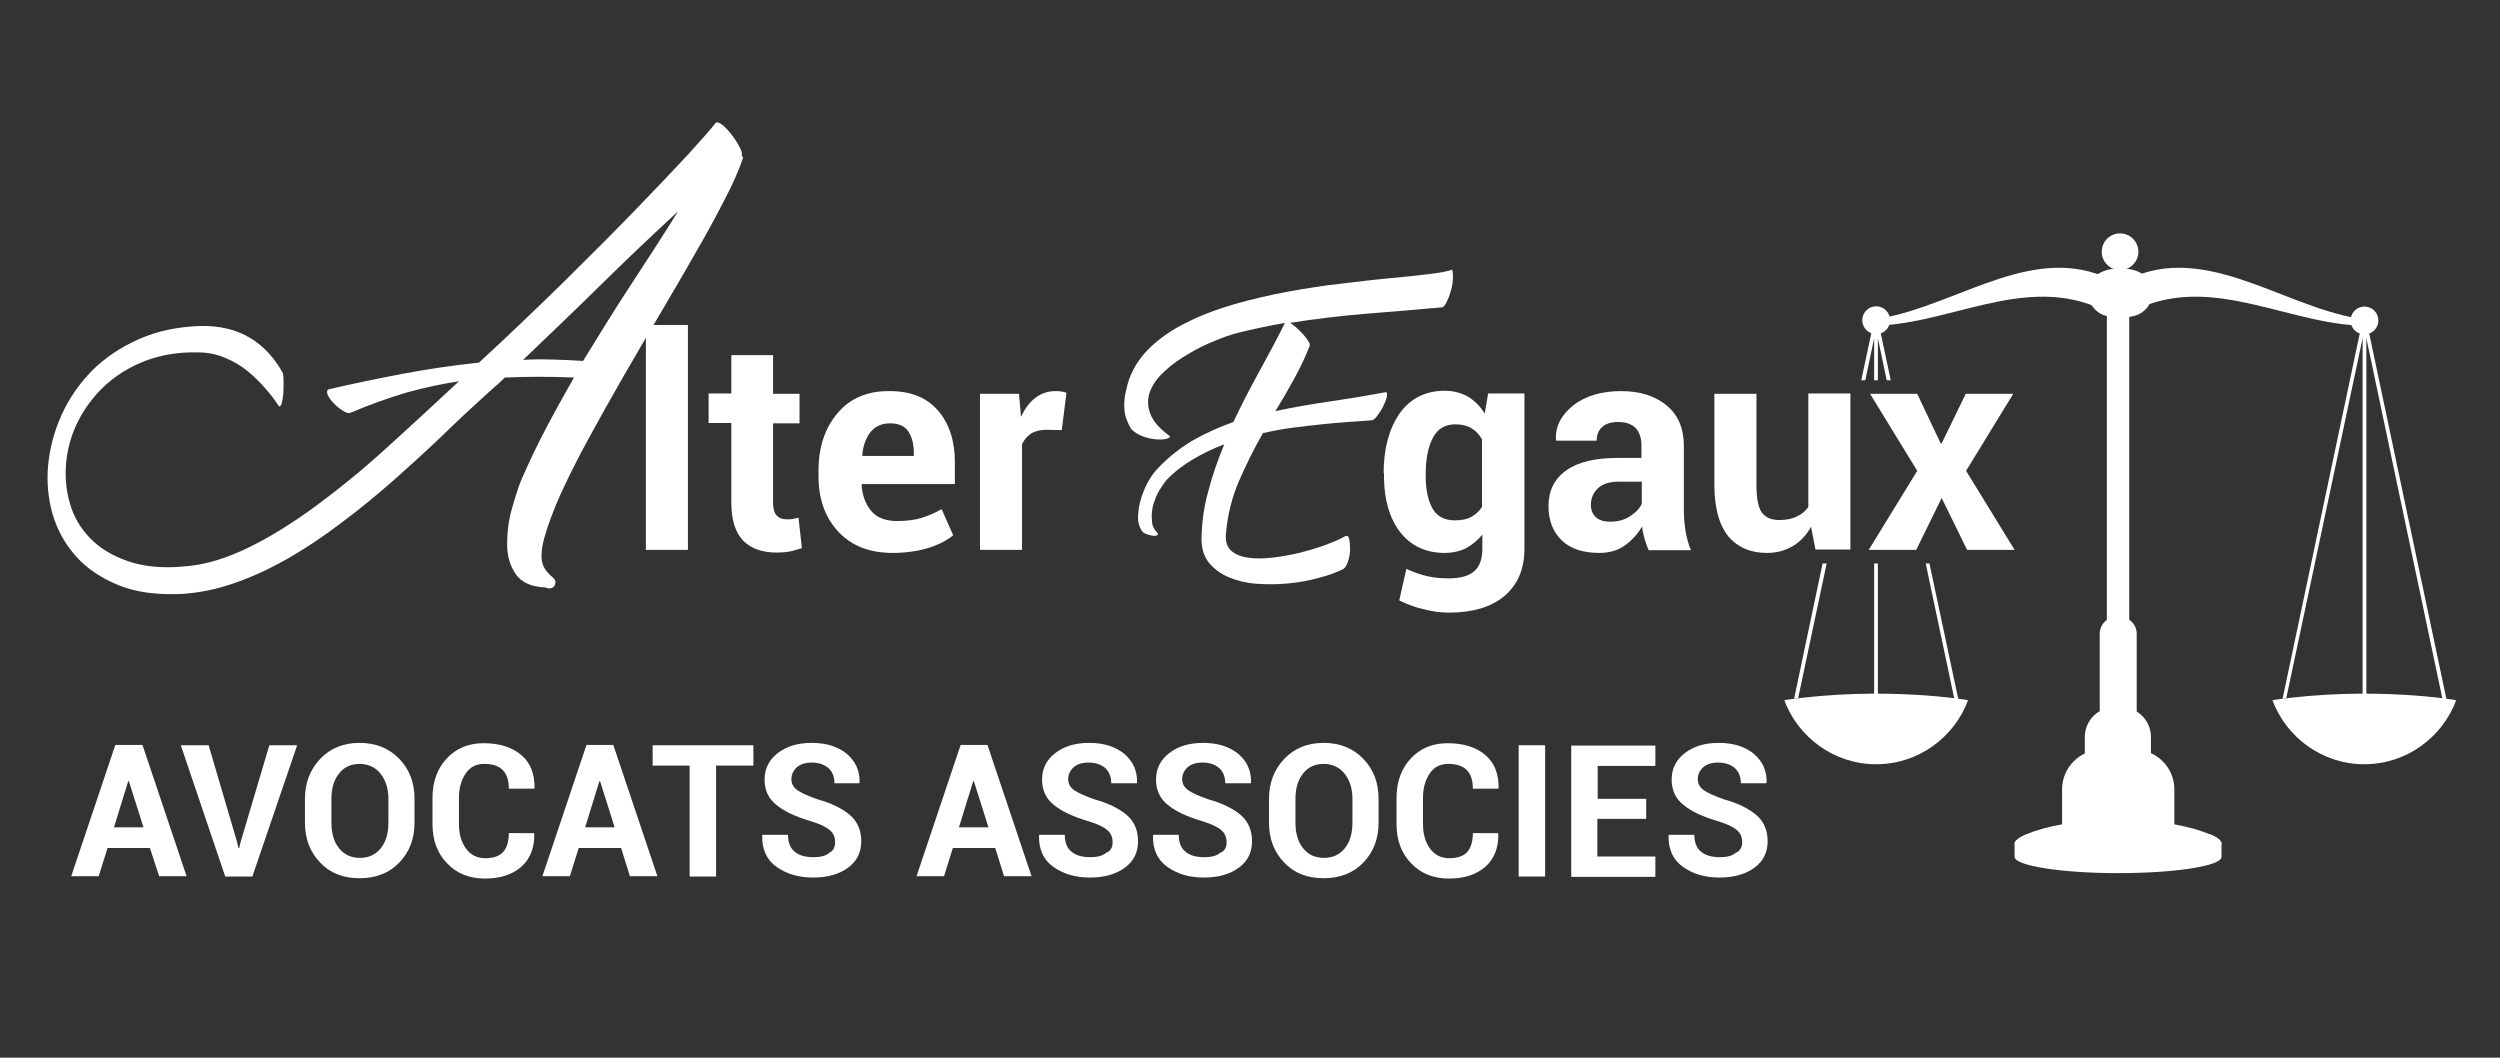 <?xml version="1.0" encoding="utf-8"?>
<!-- Generator: Adobe Illustrator 24.0.2, SVG Export Plug-In . SVG Version: 6.00 Build 0)  -->
<svg version="1.1" id="Calque_1" xmlns="http://www.w3.org/2000/svg" xmlns:xlink="http://www.w3.org/1999/xlink" x="0px" y="0px"
	 viewBox="0 0 737 311.8" style="enable-background:new 0 0 737 311.8;" xml:space="preserve">
<rect x="0" y="0" width="737" height="311.8" fill="#333333" stroke="none"/>
<style type="text/css">
	.st0{fill:#FFFFFF;}
</style>
<g>
	<g>
		<g>
			<path class="st0" d="M629.2,91.5c23.4-11.5,46.8,5.3,70.2,4.5c0.9,0,0.9-1.5,0-1.6c-23.4-1.8-46.8-22.6-70.2-12.9
				C629.2,83.7,629.2,89.4,629.2,91.5z"/>
			<g>
				<path class="st0" d="M724.1,206.4c0,0-24.8-4.3-54.2,0l27.1,10.6L724.1,206.4z"/>
				<polygon class="st0" points="697.6,94.3 697.6,94.1 697.5,94.1 697.3,92.8 696.8,92.8 696.5,94.1 696.5,94.1 696.5,94.3 
					672.9,206 674,205.8 696.5,99.7 696.5,216.5 697.6,216.5 697.6,99.7 720.3,207.3 721.4,207 				"/>
				<path class="st0" d="M697,209.6c9.8,0,19-1.2,27.1-3.2c-4.1,11-14.7,18.9-27.1,18.9c-12.4,0-23-7.9-27.1-18.9
					C678,208.4,687.3,209.6,697,209.6z"/>
			</g>
			<g>
				
					<ellipse transform="matrix(9.853723e-02 -0.995 0.995 9.853723e-02 534.442 778.688)" class="st0" cx="697" cy="94.4" rx="4.1" ry="4.1"/>
			</g>
		</g>
		<g>
			<path class="st0" d="M620.2,91.5c-23.4-11.5-46.8,5.3-70.2,4.5c-0.9,0-0.9-1.5,0-1.6c23.4-1.8,46.8-22.6,70.2-12.9
				C620.2,83.7,620.2,89.4,620.2,91.5z"/>
			<g>
				<path class="st0" d="M580.2,206.4c0,0-24.8-4.3-54.2,0l27.1,10.6L580.2,206.4z"/>
				<polygon class="st0" points="549.9,112.1 552.5,99.7 552.5,112.1 553.6,112.1 553.6,99.7 556.2,112.1 557.4,112.1 553.6,94.3 
					553.6,94.1 553.6,94.1 553.3,92.8 552.8,92.8 552.6,94.1 552.5,94.1 552.5,94.3 548.7,112.1 				"/>
				<polygon class="st0" points="537.3,166.1 528.9,206 530.1,205.8 538.5,166.1 				"/>
				<polygon class="st0" points="567.7,166.1 576.4,207.3 577.5,207 568.8,166.1 				"/>
				<rect x="552.5" y="166.1" class="st0" width="1.1" height="50.4"/>
				<path class="st0" d="M553.1,209.6c9.8,0,19-1.2,27.1-3.2c-4.1,11-14.7,18.9-27.1,18.9c-12.4,0-23-7.9-27.1-18.9
					C534.1,208.4,543.3,209.6,553.1,209.6z"/>
			</g>
			<g>
				<circle class="st0" cx="553.1" cy="94.4" r="4.1"/>
			</g>
		</g>
	</g>
	<g>
		<g>
			<rect x="621.1" y="92" class="st0" width="6.6" height="123.8"/>
		</g>
		<g>
			<g>
				<path class="st0" d="M625,230h-1.1c-2.7,0-4.9-2.2-4.9-4.9v-38.3c0-2.7,2.2-4.9,4.9-4.9h1.1c2.7,0,4.9,2.2,4.9,4.9V225
					C629.9,227.8,627.7,230,625,230z"/>
			</g>
			<g>
				<path class="st0" d="M634.2,223.2h-19.6v-5.9c0-4.9,3.9-8.8,8.8-8.8h1.9c4.9,0,8.8,3.9,8.8,8.8V223.2z"/>
			</g>
			<g>
				<path class="st0" d="M654.9,248.7v3.9c0,2.7-13.7,4.8-30.5,4.8s-30.5-2.2-30.5-4.8v-3.9c0-0.8,1.3-1.8,3.6-2.8h17.3
					c3-0.3,6.3-0.5,9.7-0.5c3.4,0,6.6,0.2,9.7,0.5h17.3C653.6,246.8,654.9,247.8,654.9,248.7z"/>
				<path class="st0" d="M654.9,248.7c0,2.7-13.7,4.8-30.5,4.8s-30.5-2.2-30.5-4.8c0-0.8,1.3-1.8,3.6-2.8c5.1-2.2,15.3-4.4,26.9-4.4
					s21.8,2.2,26.9,4.4C653.6,246.8,654.9,247.8,654.9,248.7z"/>
			</g>
			<g>
				<path class="st0" d="M641,246c-11,1.6-22.1,1.6-33.1,0v-13.3c0-6.4,5.2-11.7,11.7-11.7h9.7c6.4,0,11.7,5.2,11.7,11.7V246z"/>
			</g>
		</g>
		<g>
			<path class="st0" d="M620.2,79.9L620.2,79.9c-2.8,1-4.6,3.6-4.6,6.5v0c0,3,2,5.7,4.9,6.6v0c3,0.9,6.1,0.9,9.1,0v0
				c2.9-0.9,4.9-3.6,4.9-6.6v0c0-2.9-1.8-5.5-4.6-6.5l0,0C626.8,78.8,623.3,78.8,620.2,79.9z"/>
		</g>
		<g>
			<ellipse transform="matrix(0.201 -0.98 0.98 0.201 426.454 671.751)" class="st0" cx="625" cy="74.4" rx="5.4" ry="5.4"/>
		</g>
	</g>
</g>
<g>
	<path class="st0" d="M103.3,121.7c-0.5,0.2-1.3,0-2.2-0.6c-1-0.6-1.8-1.3-2.6-2.1c-0.8-0.8-1.4-1.6-1.8-2.4
		c-0.4-0.8-0.4-1.4,0.1-1.8c7.2-1.7,14.5-3.2,21.9-4.6c7.4-1.4,14.9-2.5,22.5-3.3c8.6-7.9,16.8-15.8,24.7-23.5
		c7.8-7.7,14.9-14.8,21.1-21.2c6.2-6.4,11.4-11.9,15.7-16.5c4.2-4.6,7-7.8,8.3-9.5c0.5-0.3,1.2,0,2.2,0.8c0.9,0.8,1.8,1.8,2.7,3
		c0.9,1.2,1.6,2.3,2.2,3.5c0.6,1.1,0.8,2,0.5,2.5c0.3,0.1,0.5,0.3,0.4,0.7c-1.1,3.3-2.9,7.4-5.4,12.2c-2.5,4.8-5.3,10.1-8.6,15.7
		c-3.2,5.7-6.7,11.6-10.4,17.9c-3.7,6.3-7.4,12.5-11,18.8c-3.6,6.3-7,12.3-10.2,18.2c-3.2,5.9-5.9,11.3-8.2,16.3
		c-2.2,5-3.8,9.3-4.8,13c-1,3.7-1,6.5-0.1,8.3c0.3,0.5,0.6,1.1,1.1,1.6c0.5,0.6,0.9,1,1.4,1.4c0.5,0.3,0.8,0.8,0.9,1.2
		c0.1,0.5,0,0.9-0.2,1.3c-0.2,0.4-0.6,0.7-1,0.8c-0.5,0.1-1,0.1-1.6-0.2c-4.3-0.2-7.2-1.5-8.9-4c-1.7-2.5-2.5-5.4-2.5-8.8
		c0-3.4,0.4-6.9,1.4-10.4c1-3.5,1.9-6.5,2.9-8.8c2.2-5,4.6-10.1,7.2-15c2.6-5,5.4-9.9,8.2-14.9c-7.1-0.3-13.8-0.3-20.4,0
		c-1,1-1.9,1.9-2.9,2.7c-1,0.9-1.9,1.7-2.9,2.6c-4.2,3.8-8.6,7.9-13.1,12.3c-4.6,4.4-9.3,8.6-14.1,12.9c-4.8,4.2-9.8,8.3-15,12.2
		c-5.1,3.9-10.3,7.4-15.5,10.4c-5.2,3-10.5,5.5-15.9,7.4c-5.4,1.9-10.7,3-16,3.3c-7.2,0.3-13.4-0.5-18.5-2.6
		c-5.1-2.1-9.3-4.9-12.5-8.5c-3.2-3.6-5.5-7.7-6.9-12.4c-1.3-4.7-1.8-9.6-1.3-14.6c0.5-5,1.8-9.9,4-14.8c2.2-4.8,5.2-9.1,8.9-12.9
		c3.8-3.8,8.4-6.9,13.8-9.3c5.4-2.4,11.5-3.7,18.3-3.9c5.7-0.1,10.5,1.1,14.5,3.5c4,2.4,7.2,5.9,9.7,10.4c0.1,0.5,0.2,1.4,0.2,2.6
		c0,1.2,0,2.4-0.1,3.6c-0.1,1.2-0.3,2.1-0.5,2.9c-0.3,0.7-0.6,0.9-0.9,0.5c-1-1.6-2.3-3.3-3.9-5.1c-1.5-1.8-3.3-3.5-5.2-5.1
		c-2-1.6-4.2-2.9-6.6-3.9c-2.4-1-5-1.6-7.7-1.6c-5.9-0.2-11.2,0.7-15.9,2.5c-4.7,1.8-8.6,4.3-11.9,7.3c-3.3,3.1-5.9,6.6-7.9,10.5
		c-2,4-3.1,8-3.5,12.2c-0.4,4.1,0,8.2,1.1,12c1.1,3.9,3.1,7.3,5.9,10.2c2.8,2.9,6.5,5.2,11.1,6.8c4.6,1.6,10.1,2.2,16.5,1.6
		c6.1-0.4,12.4-2.3,19-5.5c6.6-3.2,13.3-7.4,20.1-12.4c6.8-5,13.8-10.7,20.8-17.1c7.1-6.4,14.1-12.9,21.3-19.6
		c-5.2,0.8-10.4,1.9-15.7,3.4C114.3,117.4,108.9,119.3,103.3,121.7z M199.9,62.3c-7.8,7.2-15.5,14.5-23,21.9
		c-7.5,7.4-15.1,14.6-22.7,21.9c3-0.2,6-0.2,8.9-0.1c2.9,0.1,5.9,0.2,8.8,0.4c4.4-7.2,8.9-14.5,13.6-21.7
		C190.3,77.4,195.1,70,199.9,62.3z"/>
	<path class="st0" d="M202.8,162.1h-12.4V95.8h12.4V162.1z"/>
	<path class="st0" d="M227.9,104.8v11.3h7.8v8.7h-7.8v23.4c0,1.8,0.4,3.1,1.1,3.8c0.8,0.8,1.7,1.1,3,1.1c0.7,0,1.2,0,1.7-0.1
		c0.5-0.1,1-0.2,1.7-0.4l1,9c-1.2,0.4-2.5,0.7-3.6,1c-1.2,0.2-2.5,0.3-3.8,0.3c-4.3,0-7.6-1.2-9.9-3.5c-2.3-2.4-3.5-6.1-3.5-11.2
		v-23.5h-6.7v-8.7h6.7v-11.3H227.9z"/>
	<path class="st0" d="M263.2,163c-6.9,0-12.2-2.1-16.1-6.3c-3.9-4.2-5.8-9.6-5.8-16.3v-1.7c0-6.9,1.9-12.5,5.6-16.9
		c3.7-4.4,8.9-6.6,15.4-6.5c6.2,0,10.9,1.9,14.2,5.7c3.3,3.8,5,8.9,5,15.3v6.4h-27.4l-0.1,0.3c0.2,3.1,1.2,5.7,2.9,7.7
		c1.7,2,4.3,2.9,7.6,2.9c2.8,0,5.1-0.3,7.1-0.9c1.9-0.6,3.9-1.4,6-2.6l3.4,7.7c-1.8,1.5-4.3,2.8-7.5,3.8
		C270.4,162.5,266.9,163,263.2,163z M262.4,124.8c-2.5,0-4.4,0.9-5.8,2.6c-1.3,1.7-2.2,4-2.4,6.8l0.1,0.2h15.1v-0.9
		c0-2.7-0.6-4.8-1.7-6.4C266.7,125.6,264.9,124.8,262.4,124.8z"/>
	<path class="st0" d="M313,126.8l-4.5-0.1c-1.8,0-3.4,0.4-4.5,1.1c-1.2,0.8-2.1,1.8-2.7,3.2v31.1h-12.4v-46h11.5l0.6,6.8
		c1.1-2.4,2.5-4.3,4.2-5.6c1.7-1.3,3.7-2,5.9-2c0.6,0,1.2,0,1.7,0.1c0.5,0.1,1.1,0.2,1.6,0.4L313,126.8z"/>
	<path class="st0" d="M341.3,157.2c0.1,0.3,0,0.6-0.4,0.7c-0.4,0.1-0.8,0.1-1.3,0c-0.5-0.1-1.1-0.2-1.7-0.5c-0.6-0.2-1-0.5-1.2-0.8
		c-0.9-1.3-1.3-2.8-1.2-4.6c0.1-1.8,0.4-3.6,1-5.4c0.6-1.8,1.3-3.5,2.2-5c0.9-1.5,1.8-2.7,2.7-3.6c3.1-3.3,6.6-6,10.3-8.2
		c3.7-2.1,7.7-3.9,11.9-5.4c2.4-5.1,5-10.1,7.7-15c2.7-4.9,5.2-9.6,7.5-14.2c-4.7,0.8-9.3,1.8-13.8,2.9c-2,0.5-4.3,1.3-6.9,2.4
		c-2.6,1-5.2,2.3-7.7,3.8c-2.6,1.5-4.9,3.1-6.9,5c-2.1,1.8-3.5,3.8-4.4,5.9c-0.8,2.1-0.9,4.3-0.1,6.5c0.8,2.3,2.7,4.6,5.9,6.9
		c0.1,0.3-0.3,0.6-1.2,0.8c-0.8,0.2-1.9,0.2-3.1,0.1c-1.2-0.1-2.5-0.4-3.8-0.9c-1.3-0.5-2.4-1.2-3.3-2.1c-0.5-0.9-1-1.8-1.3-2.7
		c-0.4-0.9-0.6-1.8-0.7-2.8c-0.1-1-0.1-2.1,0-3.3c0.1-1.2,0.5-2.7,0.9-4.4c1.1-3.9,3.2-7.4,6.2-10.4c3-3,6.7-5.6,11-7.7
		c4.3-2.2,9-4,14.2-5.5c5.2-1.5,10.5-2.7,15.8-3.7c5.4-1,10.7-1.8,15.9-2.4c5.2-0.6,10-1.2,14.4-1.6c4.4-0.4,8.2-0.8,11.4-1.2
		c3.2-0.4,5.5-0.8,6.8-1.3c0.2,0.8,0.3,1.7,0.2,3c-0.1,1.2-0.3,2.4-0.7,3.6c-0.3,1.2-0.8,2.2-1.2,3.1c-0.5,0.9-0.9,1.4-1.3,1.4
		c-7.6,0.7-15.1,1.3-22.5,1.9c-7.4,0.6-14.9,1.5-22.3,2.7c0.6,0.3,1.2,0.8,1.9,1.4c0.7,0.6,1.3,1.3,2,2c0.6,0.7,1.1,1.3,1.5,2
		c0.4,0.6,0.5,1.1,0.4,1.4c-1.4,3.5-3,6.8-4.7,9.9c-1.7,3.1-3.5,6.2-5.4,9.3c5.5-1.2,10.9-2.1,16.4-2.9c5.5-0.8,10.9-1.7,16.2-2.7
		c0.3,0.1,0.4,0.6,0.2,1.5c-0.2,0.9-0.6,1.8-1.1,2.8c-0.5,1-1.1,1.9-1.7,2.7c-0.6,0.8-1.2,1.3-1.6,1.3c-2.1,0.2-4.5,0.3-7,0.5
		c-2.5,0.2-5.2,0.4-7.9,0.7c-2.7,0.3-5.6,0.6-8.5,1c-2.9,0.4-5.8,0.9-8.7,1.6c-2.6,4.5-4.9,9.2-7,14c-2.1,4.8-3.4,10-3.9,15.7
		c-0.2,2.1,0.3,3.8,1.5,4.9c1.2,1.1,2.9,1.8,5,2.1c2.1,0.3,4.5,0.3,7.1,0c2.7-0.3,5.3-0.8,8-1.4c2.7-0.7,5.2-1.4,7.6-2.3
		c2.4-0.9,4.4-1.7,5.9-2.6c0.6-0.3,1-0.1,1.2,0.7c0.2,0.8,0.3,1.9,0.3,3.1c0,1.2-0.2,2.4-0.6,3.6c-0.4,1.2-0.9,2-1.5,2.3
		c-2,1-4.5,1.9-7.3,2.6c-2.8,0.8-5.8,1.3-8.9,1.6c-3.1,0.3-6.2,0.3-9.2,0.1c-3-0.2-5.8-0.9-8.2-1.9c-2.4-1-4.4-2.5-5.9-4.3
		c-1.5-1.9-2.2-4.2-2.2-7.1c0.1-4.7,0.7-9.4,2-14c1.2-4.6,2.8-9.2,4.7-13.8c-3.3,1.2-6.3,2.7-9.2,4.4c-2.9,1.7-5.5,3.7-7.8,6.1
		c-0.6,0.7-1.3,1.7-2.1,3c-0.8,1.3-1.3,2.7-1.8,4.2c-0.4,1.5-0.6,3-0.4,4.6C339.5,154.6,340.1,156,341.3,157.2z"/>
	<path class="st0" d="M407.9,139.5c0-7.3,1.6-13.1,4.7-17.6c3.1-4.4,7.6-6.7,13.3-6.7c2.6,0,4.8,0.6,6.8,1.7c2,1.2,3.6,2.8,5,5
		l1-5.9h10.7v45.8c0,6-2,10.6-5.9,13.9c-3.9,3.3-9.4,4.9-16.4,4.9c-2.3,0-4.8-0.3-7.4-1c-2.6-0.6-5-1.5-7.2-2.6l2.1-9.3
		c1.9,0.9,3.9,1.6,5.9,2.1c2,0.5,4.2,0.7,6.6,0.7c3.4,0,5.9-0.7,7.5-2.1c1.6-1.4,2.4-3.6,2.4-6.6v-4.2c-1.4,1.7-3,3-4.8,4
		c-1.8,0.9-4,1.4-6.3,1.4c-5.6,0-10-2.1-13.2-6.2c-3.1-4.1-4.7-9.6-4.7-16.4V139.5z M420.3,140.4c0,4,0.7,7.2,2,9.5
		c1.3,2.3,3.5,3.5,6.6,3.5c1.9,0,3.5-0.3,4.8-1c1.3-0.7,2.4-1.7,3.2-3v-19.9c-0.8-1.4-1.8-2.5-3.2-3.3s-2.9-1.1-4.7-1.1
		c-3,0-5.2,1.3-6.6,4c-1.4,2.7-2.1,6.2-2.1,10.5V140.4z"/>
	<path class="st0" d="M486,162.1c-0.5-1-0.8-2.2-1.2-3.3c-0.3-1.2-0.6-2.4-0.7-3.6c-1.3,2.2-3,4.1-5.1,5.6c-2.1,1.5-4.6,2.2-7.5,2.2
		c-4.8,0-8.5-1.2-11.1-3.7c-2.6-2.5-3.9-5.9-3.9-10.1c0-4.5,1.7-8,5.2-10.5c3.5-2.5,8.5-3.7,15.2-3.7h7v-3.7c0-2.2-0.6-3.9-1.7-5.1
		c-1.2-1.2-2.9-1.8-5.2-1.8c-2,0-3.6,0.5-4.7,1.5c-1.1,1-1.6,2.3-1.6,4h-11.9l-0.1-0.3c-0.2-3.9,1.5-7.2,5.1-10.1
		c3.6-2.8,8.3-4.2,14.1-4.2c5.5,0,10,1.4,13.4,4.2c3.4,2.8,5.1,6.8,5.1,11.9v19c0,2.2,0.2,4.2,0.5,6.1c0.3,1.9,0.8,3.8,1.6,5.7H486z
		 M474.7,153.8c2.2,0,4.1-0.5,5.8-1.6c1.7-1.1,2.9-2.3,3.5-3.7V142h-7c-2.6,0-4.6,0.7-6,2c-1.3,1.3-2,2.9-2,4.8
		c0,1.6,0.5,2.8,1.5,3.7C471.5,153.4,472.9,153.8,474.7,153.8z"/>
	<path class="st0" d="M533.9,155.3c-1.4,2.5-3.2,4.4-5.4,5.7c-2.2,1.3-4.7,2-7.6,2c-4.8,0-8.6-1.6-11.4-4.9
		c-2.7-3.3-4.1-8.4-4.1-15.3v-26.7h12.4v26.7c0,4,0.5,6.8,1.6,8.3c1.1,1.5,2.8,2.2,5.1,2.2c2,0,3.7-0.3,5.1-1
		c1.4-0.6,2.6-1.6,3.5-2.8v-33.5h12.4v46h-10.3L533.9,155.3z"/>
	<path class="st0" d="M572.1,130.7h0.3l7.1-14.6h14l-13.9,22.7l14.3,23.3h-14l-7.5-15.3l-7.5,15.3h-14l14.3-23.3l-13.9-22.7h13.9
		L572.1,130.7z"/>
</g>
<g>
	<path class="st0" d="M44.2,250H31.7l-2.6,8.3H21l13-38.7H42l13,38.7h-8.1L44.2,250z M33.6,243.9h8.7l-4.3-13.6h-0.2L33.6,243.9z"/>
	<path class="st0" d="M69.8,247.9l0.5,2.1h0.2l0.5-2l8.4-28.3h8.2l-13.2,38.7h-8l-13.1-38.7h8.2L69.8,247.9z"/>
	<path class="st0" d="M122.2,242.5c0,4.8-1.5,8.7-4.5,11.8c-3,3.1-6.9,4.6-11.7,4.6c-4.8,0-8.7-1.5-11.6-4.6c-3-3.1-4.5-7-4.5-11.8
		v-7c0-4.7,1.5-8.6,4.5-11.8c3-3.1,6.8-4.7,11.6-4.7c4.8,0,8.7,1.6,11.7,4.7c3,3.1,4.5,7,4.5,11.8V242.5z M114.5,235.5
		c0-3-0.8-5.5-2.3-7.4c-1.5-1.9-3.6-2.9-6.2-2.9c-2.6,0-4.7,1-6.1,2.9c-1.5,1.9-2.2,4.4-2.2,7.4v7c0,3.1,0.7,5.6,2.2,7.5
		c1.5,1.9,3.5,2.9,6.2,2.9c2.7,0,4.7-1,6.2-2.9c1.5-1.9,2.2-4.4,2.2-7.5V235.5z"/>
	<path class="st0" d="M157.4,245.6l0.1,0.2c0.1,4.1-1.2,7.4-3.8,9.7c-2.6,2.3-6.2,3.5-10.7,3.5c-4.6,0-8.4-1.5-11.2-4.5
		c-2.9-3-4.3-6.8-4.3-11.6v-7.7c0-4.7,1.4-8.6,4.2-11.6c2.8-3,6.4-4.5,10.9-4.5c4.7,0,8.4,1.2,11.1,3.5c2.7,2.3,3.9,5.5,3.9,9.7
		l-0.1,0.2h-7.5c0-2.5-0.6-4.3-1.8-5.5c-1.2-1.2-3-1.8-5.5-1.8c-2.3,0-4.1,0.9-5.4,2.8c-1.3,1.9-2,4.3-2,7.2v7.7
		c0,3,0.7,5.4,2.1,7.3c1.4,1.9,3.3,2.8,5.7,2.8c2.3,0,4.1-0.6,5.2-1.8c1.1-1.2,1.7-3.1,1.7-5.6H157.4z"/>
	<path class="st0" d="M183.1,250h-12.5l-2.6,8.3h-8.1l13-38.7h7.9l13,38.7h-8.1L183.1,250z M172.5,243.9h8.7l-4.3-13.6h-0.2
		L172.5,243.9z"/>
	<path class="st0" d="M222.2,225.7h-11.1v32.7h-7.8v-32.7h-10.9v-6h29.7V225.7z"/>
	<path class="st0" d="M246.2,248.3c0-1.5-0.5-2.7-1.6-3.6c-1-0.9-2.9-1.8-5.5-2.6c-4.5-1.3-7.9-2.9-10.2-4.8
		c-2.3-1.8-3.5-4.3-3.5-7.5c0-3.2,1.3-5.8,3.9-7.8c2.6-2,5.9-3,10-3c4.3,0,7.7,1.1,10.3,3.2c2.6,2.2,3.9,5,3.8,8.5l-0.1,0.2H246
		c0-1.9-0.6-3.4-1.8-4.5c-1.2-1-2.8-1.6-4.9-1.6c-1.9,0-3.4,0.5-4.4,1.4c-1,0.9-1.6,2.1-1.6,3.5c0,1.3,0.6,2.4,1.7,3.2
		c1.1,0.8,3.1,1.7,5.9,2.7c4.3,1.2,7.5,2.8,9.7,4.7c2.2,1.9,3.3,4.5,3.3,7.7c0,3.3-1.3,5.9-3.9,7.8c-2.6,1.9-6,2.9-10.3,2.9
		c-4.2,0-7.7-1-10.7-3.1c-3-2.1-4.4-5.2-4.3-9.3l0.1-0.2h7.5c0,2.3,0.7,4,2,5c1.3,1.1,3.2,1.6,5.5,1.6c2.1,0,3.7-0.4,4.7-1.3
		C245.6,250.9,246.2,249.7,246.2,248.3z"/>
	<path class="st0" d="M293.4,250h-12.5l-2.6,8.3h-8.1l13-38.7h7.9l13,38.7H296L293.4,250z M282.7,243.9h8.7l-4.3-13.6h-0.2
		L282.7,243.9z"/>
	<path class="st0" d="M328,248.3c0-1.5-0.5-2.7-1.6-3.6c-1-0.9-2.9-1.8-5.5-2.6c-4.5-1.3-7.9-2.9-10.2-4.8c-2.3-1.8-3.5-4.3-3.5-7.5
		c0-3.2,1.3-5.8,3.9-7.8c2.6-2,5.9-3,10-3c4.3,0,7.7,1.1,10.3,3.2c2.6,2.2,3.9,5,3.8,8.5l-0.1,0.2h-7.5c0-1.9-0.6-3.4-1.8-4.5
		c-1.2-1-2.8-1.6-4.9-1.6c-1.9,0-3.4,0.5-4.4,1.4c-1,0.9-1.6,2.1-1.6,3.5c0,1.3,0.6,2.4,1.7,3.2c1.1,0.8,3.1,1.7,5.9,2.7
		c4.3,1.2,7.5,2.8,9.7,4.7c2.2,1.9,3.3,4.5,3.3,7.7c0,3.3-1.3,5.9-3.9,7.8c-2.6,1.9-6,2.9-10.3,2.9c-4.2,0-7.7-1-10.7-3.1
		c-3-2.1-4.4-5.2-4.3-9.3l0.1-0.2h7.5c0,2.3,0.7,4,2,5c1.3,1.1,3.2,1.6,5.5,1.6c2.1,0,3.7-0.4,4.7-1.3
		C327.5,250.9,328,249.7,328,248.3z"/>
	<path class="st0" d="M361.6,248.3c0-1.5-0.5-2.7-1.6-3.6c-1-0.9-2.9-1.8-5.5-2.6c-4.5-1.3-7.9-2.9-10.2-4.8
		c-2.3-1.8-3.5-4.3-3.5-7.5c0-3.2,1.3-5.8,3.9-7.8c2.6-2,5.9-3,10-3c4.3,0,7.7,1.1,10.3,3.2c2.6,2.2,3.9,5,3.8,8.5l-0.1,0.2h-7.5
		c0-1.9-0.6-3.4-1.8-4.5c-1.2-1-2.8-1.6-4.9-1.6c-1.9,0-3.4,0.5-4.4,1.4c-1,0.9-1.6,2.1-1.6,3.5c0,1.3,0.6,2.4,1.7,3.2
		c1.1,0.8,3.1,1.7,5.9,2.7c4.3,1.2,7.5,2.8,9.7,4.7c2.2,1.9,3.3,4.5,3.3,7.7c0,3.3-1.3,5.9-3.9,7.8c-2.6,1.9-6,2.9-10.3,2.9
		c-4.2,0-7.7-1-10.7-3.1c-3-2.1-4.4-5.2-4.3-9.3l0.1-0.2h7.5c0,2.3,0.7,4,2,5c1.3,1.1,3.2,1.6,5.5,1.6c2.1,0,3.7-0.4,4.7-1.3
		C361.1,250.9,361.6,249.7,361.6,248.3z"/>
	<path class="st0" d="M406.4,242.5c0,4.8-1.5,8.7-4.5,11.8c-3,3.1-6.9,4.6-11.7,4.6c-4.8,0-8.7-1.5-11.6-4.6c-3-3.1-4.5-7-4.5-11.8
		v-7c0-4.7,1.5-8.6,4.5-11.8c3-3.1,6.8-4.7,11.6-4.7c4.8,0,8.7,1.6,11.7,4.7c3,3.1,4.5,7,4.5,11.8V242.5z M398.7,235.5
		c0-3-0.8-5.5-2.3-7.4c-1.5-1.9-3.6-2.9-6.2-2.9c-2.6,0-4.7,1-6.1,2.9c-1.5,1.9-2.2,4.4-2.2,7.4v7c0,3.1,0.7,5.6,2.2,7.5
		c1.5,1.9,3.5,2.9,6.2,2.9c2.7,0,4.7-1,6.2-2.9c1.5-1.9,2.2-4.4,2.2-7.5V235.5z"/>
	<path class="st0" d="M441.6,245.6l0.1,0.2c0.1,4.1-1.2,7.4-3.8,9.7c-2.6,2.3-6.2,3.5-10.7,3.5c-4.6,0-8.4-1.5-11.2-4.5
		c-2.9-3-4.3-6.8-4.3-11.6v-7.7c0-4.7,1.4-8.6,4.2-11.6c2.8-3,6.4-4.5,10.9-4.5c4.7,0,8.4,1.2,11.1,3.5c2.7,2.3,3.9,5.5,3.9,9.7
		l-0.1,0.2h-7.5c0-2.5-0.6-4.3-1.8-5.5c-1.2-1.2-3-1.8-5.5-1.8c-2.3,0-4.1,0.9-5.4,2.8s-2,4.3-2,7.2v7.7c0,3,0.7,5.4,2.1,7.3
		c1.4,1.9,3.3,2.8,5.7,2.8c2.3,0,4.1-0.6,5.2-1.8c1.1-1.2,1.7-3.1,1.7-5.6H441.6z"/>
	<path class="st0" d="M455.5,258.4h-7.8v-38.7h7.8V258.4z"/>
	<path class="st0" d="M485.2,241.4h-14.3v11.1h17.1v6h-24.8v-38.7h24.8v6h-17v9.7h14.3V241.4z"/>
	<path class="st0" d="M513.6,248.3c0-1.5-0.5-2.7-1.6-3.6c-1-0.9-2.9-1.8-5.5-2.6c-4.5-1.3-7.9-2.9-10.2-4.8
		c-2.3-1.8-3.5-4.3-3.5-7.5c0-3.2,1.3-5.8,3.9-7.8c2.6-2,5.9-3,10-3c4.3,0,7.7,1.1,10.3,3.2c2.6,2.2,3.9,5,3.8,8.5l-0.1,0.2h-7.5
		c0-1.9-0.6-3.4-1.8-4.5c-1.2-1-2.8-1.6-4.9-1.6c-1.9,0-3.4,0.5-4.4,1.4c-1,0.9-1.6,2.1-1.6,3.5c0,1.3,0.6,2.4,1.7,3.2
		c1.1,0.8,3.1,1.7,5.9,2.7c4.3,1.2,7.5,2.8,9.7,4.7c2.2,1.9,3.3,4.5,3.3,7.7c0,3.3-1.3,5.9-3.9,7.8c-2.6,1.9-6,2.9-10.3,2.9
		c-4.2,0-7.7-1-10.7-3.1c-3-2.1-4.4-5.2-4.3-9.3l0.1-0.2h7.5c0,2.3,0.7,4,2,5c1.3,1.1,3.2,1.6,5.5,1.6c2.1,0,3.7-0.4,4.7-1.3
		C513,250.9,513.6,249.7,513.6,248.3z"/>
</g>
<g>
</g>
<g>
</g>
<g>
</g>
<g>
</g>
<g>
</g>
<g>
</g>
</svg>

